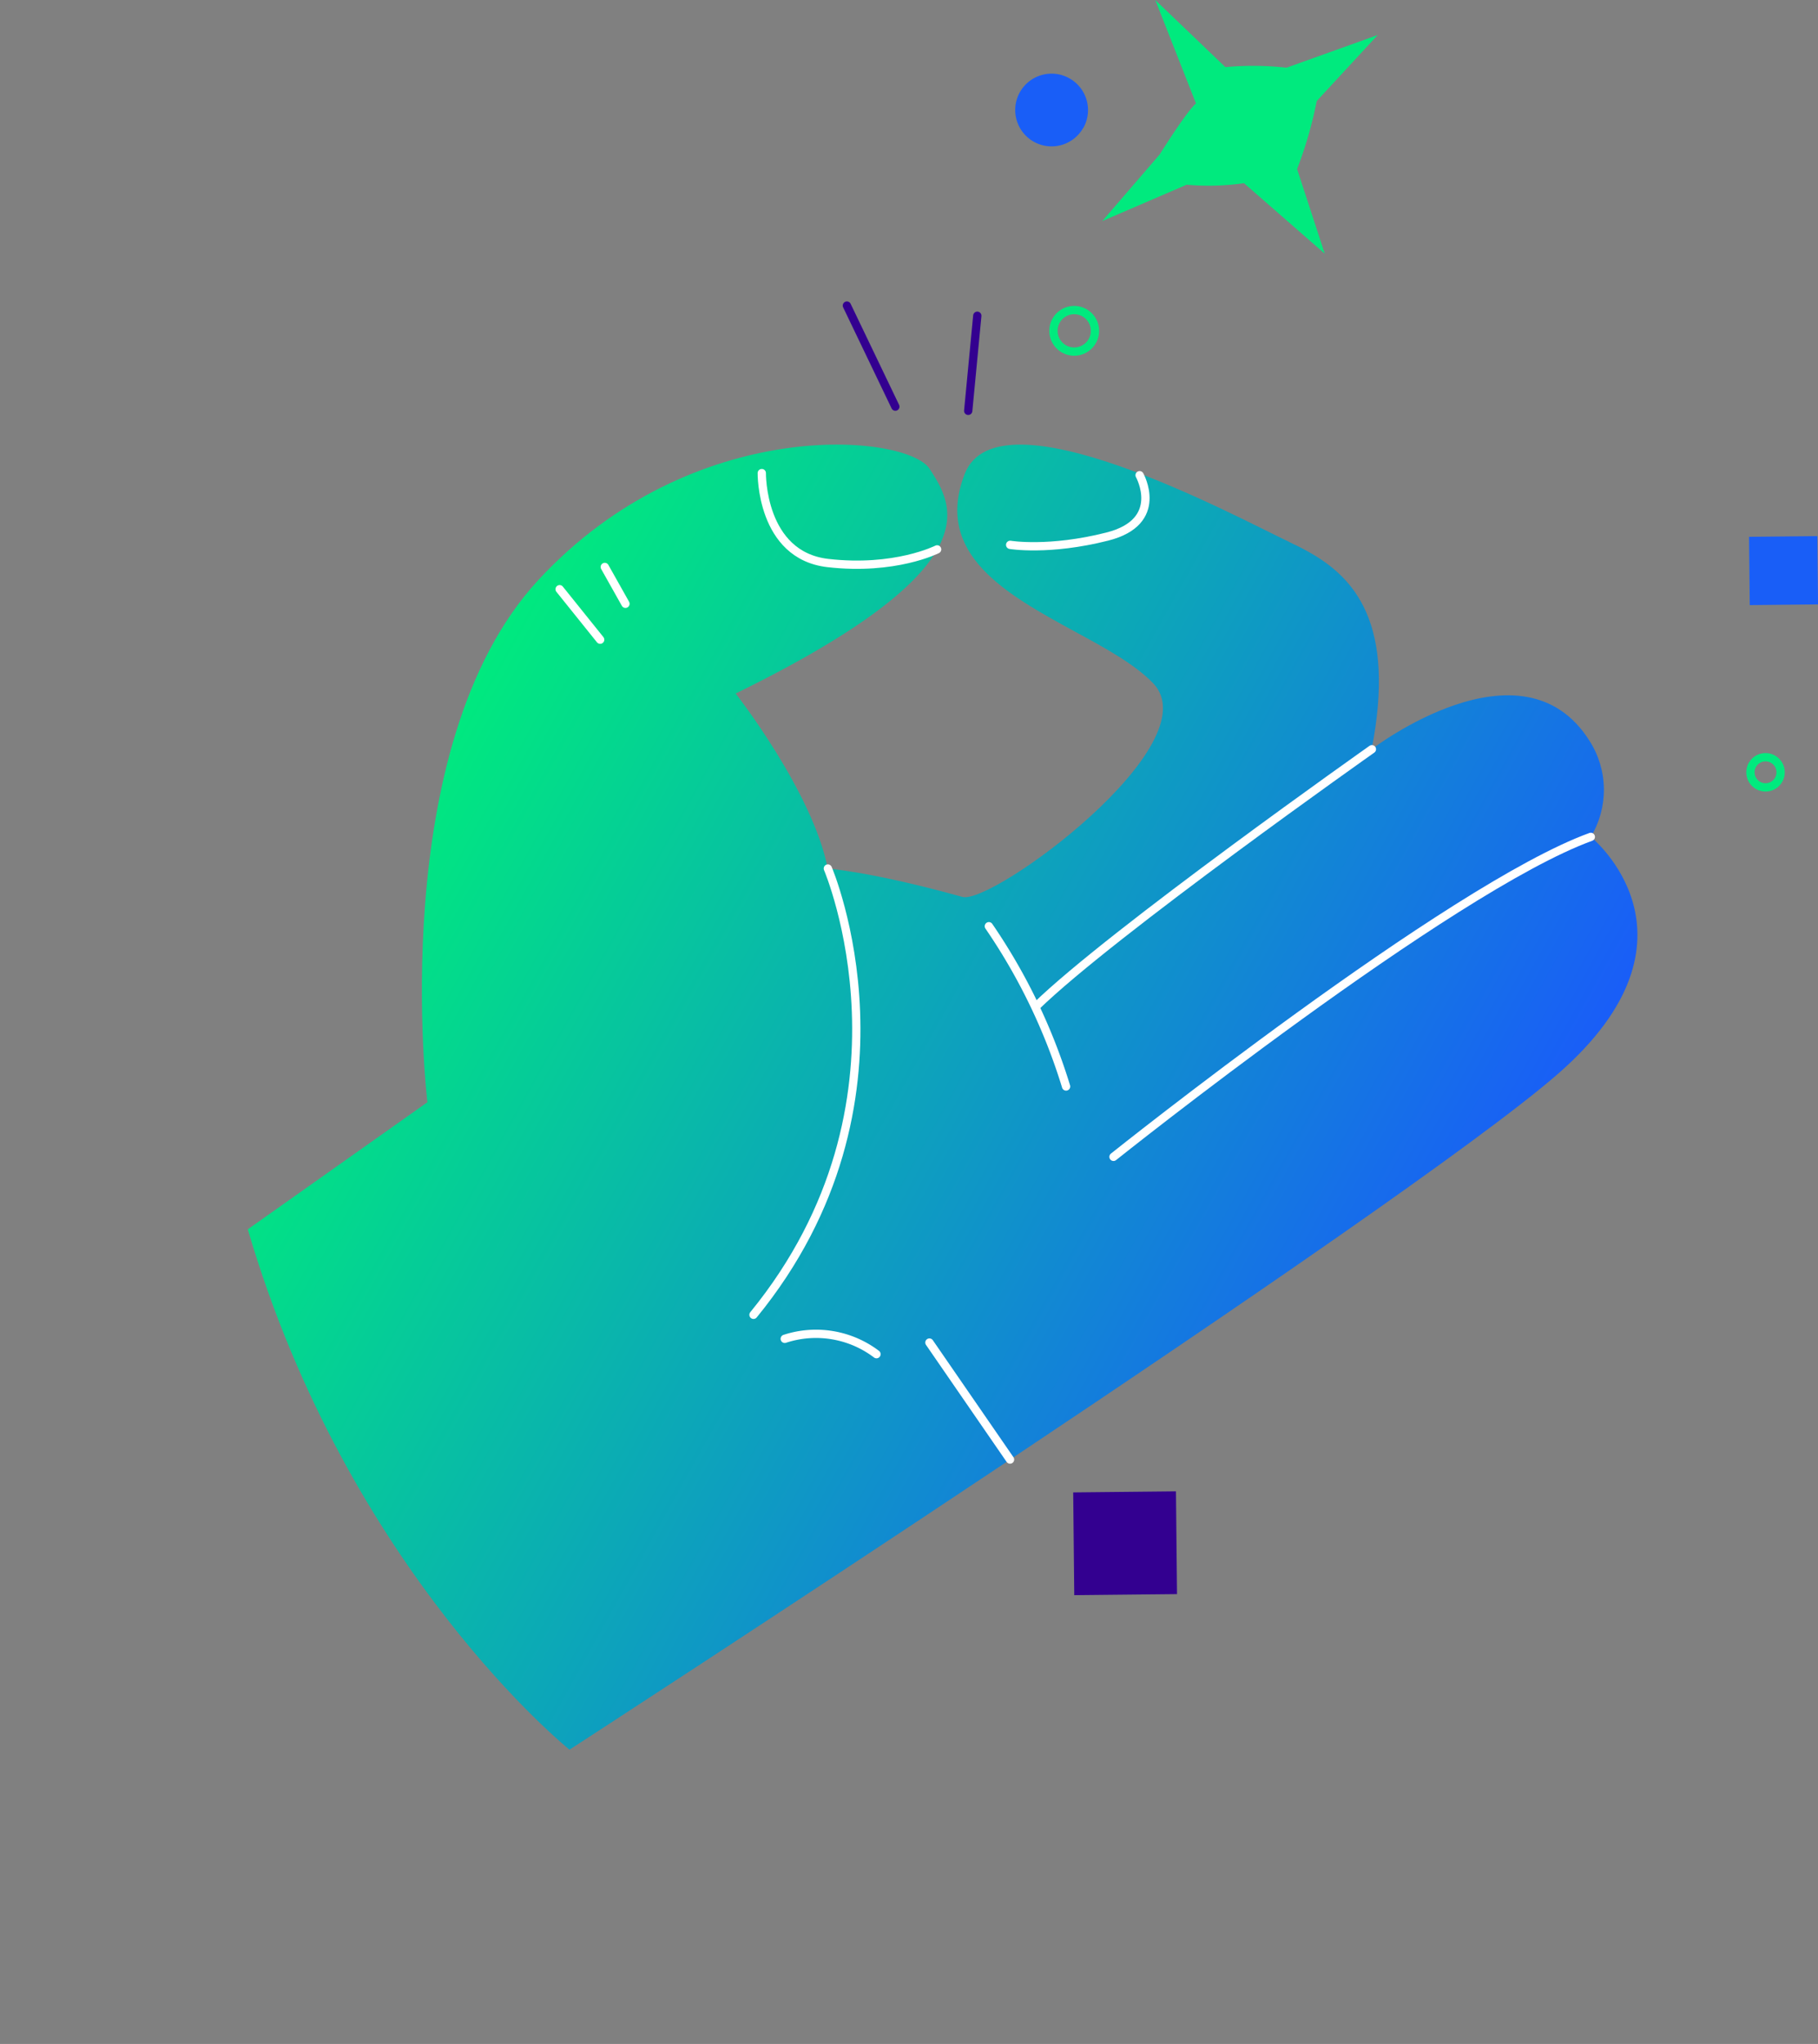 <svg xmlns="http://www.w3.org/2000/svg" xmlns:xlink="http://www.w3.org/1999/xlink" viewBox="0 0 438.59 492.96"><rect x="0" y="0" width="438.59" height="492.96" fill="#808080" stroke="none"/><defs><clipPath id="a" transform="translate(59.78 -6.3)"><path d="M251.24,137c-12.39-5.84-70.16-37.26-78.28-16.41-7.55,19.39,10.13,29.05,26.5,38,7.39,4,14.53,7.91,18.93,12.47,14.15,14.64-38.82,53.56-46,51.56-21.91-6.1-32.48-6.83-32.48-6.83-3.55-18.41-22.21-42.23-22.21-42.23C180.37,142.89,170,128,164.53,119.43S107.33,106,70.14,146.14s-26.81,126-26.81,126L0,302.79c24.24,82.69,77.61,125.5,77.61,125.5S278,298.43,316,265.36s8-57.23,8-57.23a21.9,21.9,0,0,0-.29-23.12c-16.27-25.9-52.58,2-52.58,2,5.93-30.44-4.21-41.41-15.09-47.54-1.6-.91-3.23-1.71-4.82-2.46" fill="none"/></clipPath><linearGradient id="b" x1="-113.18" y1="193.56" x2="-112.18" y2="193.56" gradientTransform="translate(54169.4 31713.93) rotate(90) scale(279.04)" gradientUnits="userSpaceOnUse"><stop offset="0" stop-color="#00ea7e"/><stop offset="1" stop-color="#195ef7"/></linearGradient><clipPath id="c" transform="translate(59.78 -6.3)"><rect x="-41.39" y="84.34" width="456" height="287.32" transform="translate(-103.65 278.59) rotate(-60.59)" fill="none"/></clipPath></defs><g clip-path="url(#a)"><rect x="-16.54" y="122.62" width="347.4" height="302.24" transform="translate(-98.69 269.91) rotate(-60.59)" fill="url(#b)"/></g><g clip-path="url(#c)"><path d="M124,120.4s-.28,19.82,15.93,21.69,26.37-3.29,26.37-3.29" transform="translate(59.78 -6.3)" fill="none" stroke="#fff" stroke-linecap="round" stroke-linejoin="round" stroke-width="2"/><line x1="145.9" y1="136.74" x2="150.89" y2="145.62" fill="none" stroke="#fff" stroke-linecap="round" stroke-linejoin="round" stroke-width="2"/><line x1="135.01" y1="142.11" x2="144.79" y2="154.28" fill="none" stroke="#fff" stroke-linecap="round" stroke-linejoin="round" stroke-width="2"/><path d="M139.94,215.77S164,272,122,323.41" transform="translate(59.78 -6.3)" fill="none" stroke="#fff" stroke-linecap="round" stroke-linejoin="round" stroke-width="2"/><path d="M129.54,329.2a24.17,24.17,0,0,1,22.13,3.7" transform="translate(59.78 -6.3)" fill="none" stroke="#fff" stroke-linecap="round" stroke-linejoin="round" stroke-width="2"/><line x1="243.67" y1="352.02" x2="224.22" y2="323.8" fill="none" stroke="#fff" stroke-linecap="round" stroke-linejoin="round" stroke-width="2"/><path d="M215.15,120.91s6.3,11.23-7.79,14.8-23.44,2-23.44,2" transform="translate(59.78 -6.3)" fill="none" stroke="#fff" stroke-linecap="round" stroke-linejoin="round" stroke-width="2"/><path d="M271.19,187s-62.88,44.34-81,62" transform="translate(59.78 -6.3)" fill="none" stroke="#fff" stroke-linecap="round" stroke-linejoin="round" stroke-width="2"/><path d="M178.78,229.69a141.53,141.53,0,0,1,18.63,38.65" transform="translate(59.78 -6.3)" fill="none" stroke="#fff" stroke-linecap="round" stroke-linejoin="round" stroke-width="2"/><path d="M208.85,285.31S290,220.49,324,208.14" transform="translate(59.78 -6.3)" fill="none" stroke="#fff" stroke-linecap="round" stroke-linejoin="round" stroke-width="2"/><path d="M218.93,6.3l16.91,16.19a72.71,72.71,0,0,1,14.75.14l22-7.88L257.88,30.67a98.55,98.55,0,0,1-4.74,16.4l6.67,20.41-19.48-17a60.45,60.45,0,0,1-13.84.37l-20.34,8.76L220,43.54s6.42-10.3,8.75-12.29Z" transform="translate(59.78 -6.3)" fill="#00ea7e"/><line x1="216" y1="98.07" x2="204.31" y2="73.7" fill="none" stroke="#330090" stroke-linecap="round" stroke-linejoin="round" stroke-width="2"/><line x1="233.58" y1="99.09" x2="235.77" y2="76.15" fill="none" stroke="#330090" stroke-linecap="round" stroke-linejoin="round" stroke-width="2"/><rect x="199.24" y="366.12" width="24.79" height="24.79" transform="translate(55.91 -4.11) rotate(-0.59)" fill="#330090"/><rect x="362.26" y="135.7" width="16.47" height="16.47" transform="translate(58.32 -2.49) rotate(-0.59)" fill="#195ef7"/><circle cx="366.16" cy="192.58" r="3.64" transform="translate(36.11 324.83) rotate(-47.31)" fill="none" stroke="#00ea7e" stroke-linecap="round" stroke-linejoin="round" stroke-width="2"/><circle cx="259.15" cy="79.79" r="5.01" fill="none" stroke="#00ea7e" stroke-linecap="round" stroke-linejoin="round" stroke-width="2"/><path d="M201.55,37.14a8.77,8.77,0,1,1-3.34-11.95h0a8.77,8.77,0,0,1,3.34,12" transform="translate(59.78 -6.3)" fill="#195ef7"/></g></svg>